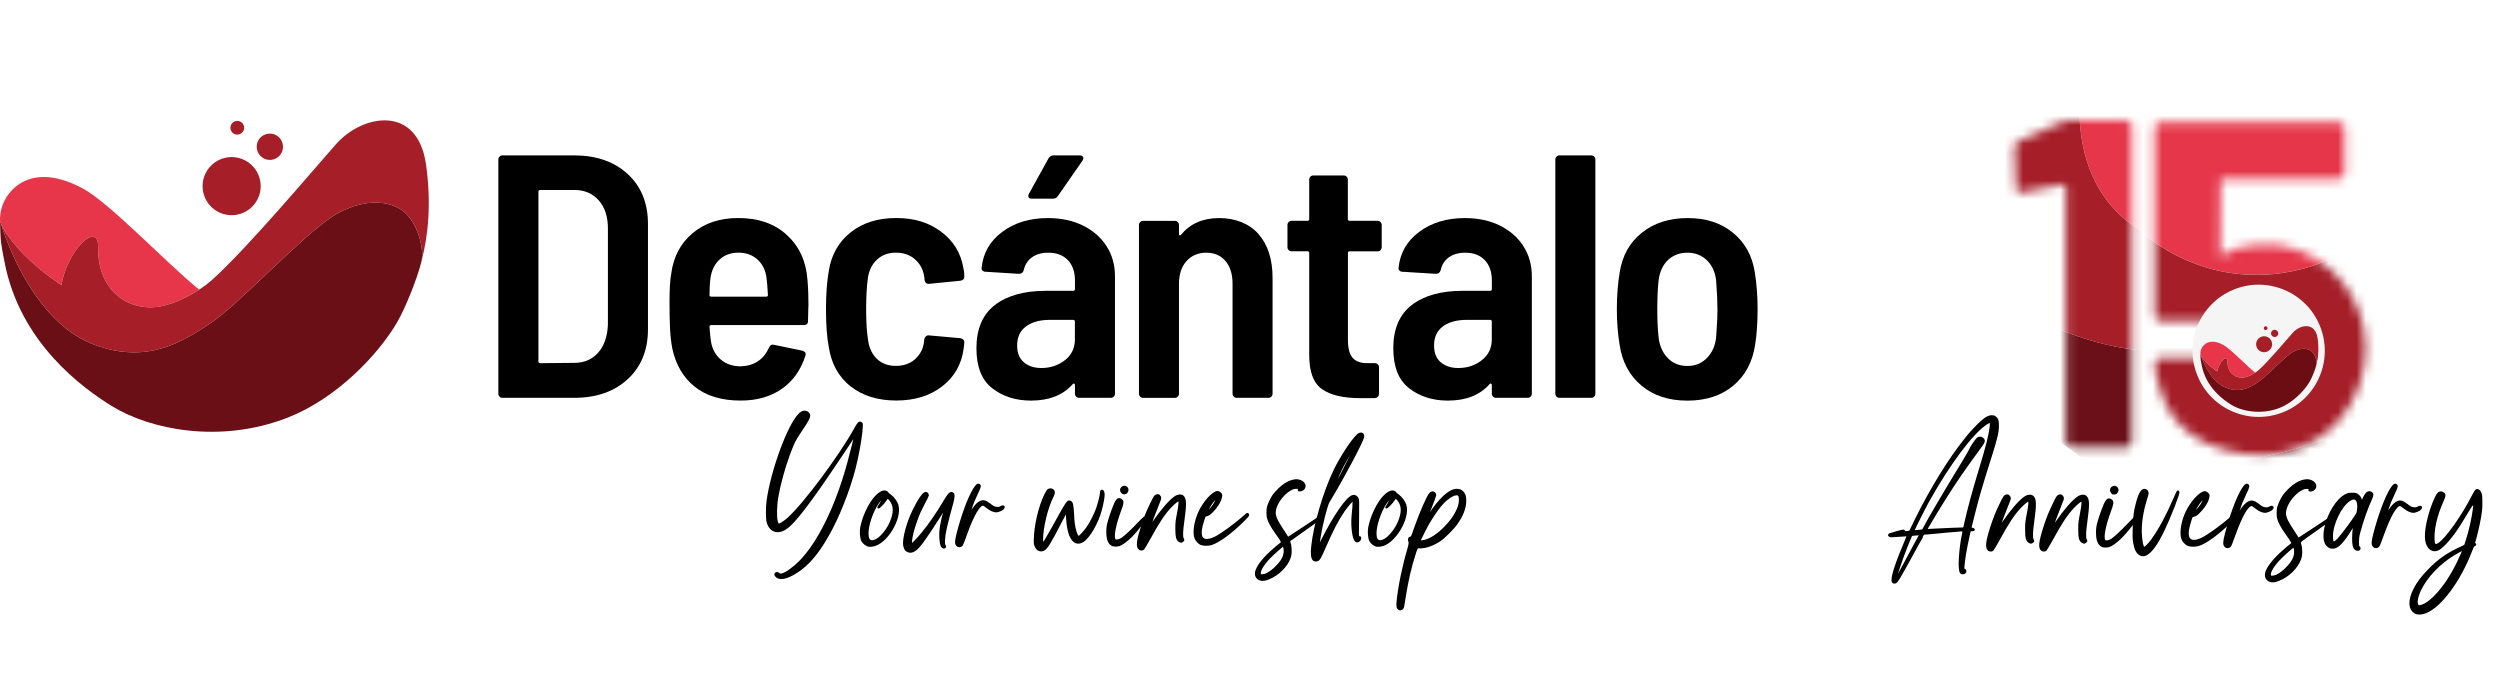 <svg width="270" height="75" viewBox="0 0 270 75" fill="none" xmlns="http://www.w3.org/2000/svg">
<path d="M53.949 42.833C53.862 42.745 53.821 42.642 53.821 42.517V17.23C53.821 17.105 53.862 17.001 53.949 16.91C54.037 16.818 54.141 16.781 54.265 16.781H61.992C64.407 16.781 66.339 17.454 67.798 18.801C69.253 20.147 69.98 21.943 69.98 24.187V35.559C69.98 37.803 69.253 39.599 67.798 40.946C66.344 42.292 64.407 42.966 61.992 42.966H54.265C54.141 42.966 54.037 42.924 53.949 42.833ZM58.334 39.225L62.029 39.188C63.097 39.188 63.958 38.822 64.606 38.082C65.255 37.346 65.6 36.345 65.654 35.069V24.669C65.654 23.398 65.325 22.388 64.664 21.64C64.004 20.891 63.127 20.517 62.033 20.517H58.338C58.214 20.517 58.151 20.58 58.151 20.704V39.034C58.151 39.158 58.214 39.221 58.338 39.221L58.334 39.225Z" fill="black"/>
<path d="M87.304 33.053L87.266 34.661C87.266 34.961 87.117 35.11 86.818 35.11H76.813C76.689 35.11 76.626 35.173 76.626 35.297C76.676 35.995 76.726 36.507 76.776 36.831C76.901 37.654 77.25 38.315 77.823 38.813C78.397 39.312 79.116 39.562 79.989 39.562C80.737 39.537 81.365 39.35 81.876 39.001C82.387 38.651 82.778 38.165 83.052 37.542C83.177 37.267 83.364 37.168 83.613 37.242L86.676 37.878C86.976 37.978 87.075 38.165 86.976 38.44C86.477 39.986 85.625 41.174 84.419 42.01C83.21 42.845 81.739 43.261 79.997 43.261C77.931 43.261 76.277 42.762 75.03 41.764C73.783 40.767 72.977 39.383 72.603 37.612C72.478 36.939 72.399 36.228 72.362 35.48C72.325 34.732 72.308 33.734 72.308 32.488C72.308 31.241 72.37 30.206 72.495 29.532C72.744 27.712 73.513 26.257 74.81 25.177C76.103 24.092 77.744 23.547 79.739 23.547C81.905 23.547 83.655 24.158 84.985 25.38C86.315 26.602 87.059 28.211 87.204 30.206C87.279 31.029 87.316 31.976 87.316 33.049L87.304 33.053ZM77.728 28.02C77.192 28.506 76.863 29.163 76.739 29.981C76.664 30.53 76.626 31.153 76.626 31.852C76.626 31.976 76.689 32.039 76.813 32.039H82.749C82.873 32.039 82.936 31.976 82.936 31.852C82.886 31.004 82.836 30.393 82.786 30.019C82.686 29.196 82.362 28.535 81.818 28.036C81.269 27.537 80.587 27.288 79.764 27.288C78.941 27.288 78.264 27.529 77.732 28.015L77.728 28.02Z" fill="black"/>
<path d="M91.838 41.715C90.558 40.68 89.777 39.262 89.507 37.467C89.307 36.444 89.207 35.073 89.207 33.352C89.207 31.781 89.307 30.422 89.507 29.275C89.781 27.529 90.562 26.141 91.859 25.102C93.152 24.067 94.794 23.547 96.789 23.547C98.784 23.547 100.322 24.042 101.643 25.027C102.961 26.012 103.759 27.3 104.033 28.896C104.058 28.996 104.083 29.121 104.108 29.271C104.133 29.42 104.145 29.607 104.145 29.832V29.907C104.145 30.131 104.008 30.268 103.734 30.318L100.338 30.655H100.263C100.039 30.655 99.902 30.517 99.852 30.243C99.852 30.069 99.827 29.882 99.777 29.682C99.652 29.009 99.324 28.444 98.788 27.982C98.252 27.521 97.574 27.288 96.751 27.288C95.928 27.288 95.251 27.537 94.719 28.036C94.183 28.535 93.854 29.196 93.73 30.019C93.605 30.966 93.543 32.089 93.543 33.385C93.543 34.807 93.617 35.954 93.767 36.827C93.892 37.65 94.216 38.302 94.74 38.789C95.263 39.275 95.933 39.516 96.755 39.516C97.578 39.516 98.293 39.275 98.829 38.789C99.366 38.302 99.681 37.712 99.781 37.01L99.819 36.636C99.844 36.511 99.906 36.407 100.006 36.32C100.105 36.232 100.218 36.199 100.342 36.224L103.701 36.523C104 36.573 104.15 36.735 104.15 37.01L104.075 37.646C103.85 39.341 103.077 40.7 101.76 41.723C100.442 42.745 98.784 43.257 96.793 43.257C94.802 43.257 93.127 42.741 91.847 41.706L91.838 41.715Z" fill="black"/>
<path d="M116.947 24.354C118.04 24.89 118.892 25.634 119.503 26.581C120.114 27.529 120.417 28.614 120.417 29.836V42.517C120.417 42.642 120.372 42.75 120.289 42.833C120.205 42.916 120.097 42.966 119.973 42.966H116.54C116.415 42.966 116.311 42.924 116.224 42.833C116.136 42.745 116.095 42.642 116.095 42.517V41.582C116.095 41.507 116.07 41.457 116.02 41.432C115.97 41.407 115.92 41.419 115.87 41.469C114.827 42.666 113.318 43.265 111.352 43.265C109.711 43.265 108.314 42.824 107.171 41.939C106.028 41.054 105.455 39.616 105.455 37.617C105.455 35.522 106.12 33.963 107.45 32.941C108.78 31.918 110.617 31.407 112.957 31.407H115.908C116.033 31.407 116.095 31.345 116.095 31.22V30.285C116.095 29.362 115.841 28.635 115.33 28.094C114.819 27.558 114.116 27.292 113.219 27.292C112.495 27.292 111.905 27.463 111.444 27.795C110.983 28.132 110.692 28.589 110.567 29.163C110.492 29.437 110.318 29.574 110.043 29.574L106.423 29.349C106.298 29.349 106.194 29.308 106.107 29.216C106.02 29.129 105.987 29.038 106.016 28.938C106.165 27.342 106.905 26.045 108.235 25.048C109.565 24.05 111.215 23.552 113.181 23.552C114.599 23.552 115.858 23.822 116.951 24.354H116.947ZM115.006 38.905C115.725 38.344 116.087 37.604 116.087 36.677V34.732C116.087 34.607 116.024 34.545 115.9 34.545H113.397C112.304 34.545 111.44 34.782 110.804 35.256C110.168 35.73 109.852 36.415 109.852 37.313C109.852 38.111 110.093 38.718 110.579 39.129C111.066 39.541 111.693 39.745 112.466 39.745C113.439 39.745 114.283 39.466 115.006 38.905ZM111.086 21.307C111.037 21.207 111.049 21.083 111.124 20.933L113.252 17.08C113.377 16.881 113.564 16.781 113.813 16.781H116.614C116.789 16.781 116.905 16.835 116.968 16.947C117.03 17.059 117.009 17.192 116.914 17.342L114.262 21.157C114.137 21.357 113.963 21.457 113.738 21.457H111.423C111.249 21.457 111.136 21.407 111.086 21.307Z" fill="black"/>
<path d="M135.908 25.272C136.926 26.419 137.438 28.003 137.438 30.023V42.517C137.438 42.642 137.392 42.75 137.309 42.833C137.226 42.916 137.118 42.966 136.993 42.966H133.56C133.435 42.966 133.331 42.924 133.244 42.833C133.157 42.745 133.115 42.642 133.115 42.517V30.621C133.115 29.599 132.857 28.788 132.35 28.19C131.839 27.591 131.149 27.292 130.28 27.292C129.412 27.292 128.668 27.6 128.132 28.211C127.595 28.822 127.329 29.64 127.329 30.663V42.521C127.329 42.646 127.284 42.754 127.201 42.837C127.117 42.92 127.009 42.97 126.885 42.97H123.452C123.327 42.97 123.223 42.928 123.136 42.837C123.048 42.75 123.007 42.646 123.007 42.521V24.3C123.007 24.175 123.048 24.071 123.136 23.984C123.223 23.896 123.327 23.851 123.452 23.851H126.885C127.009 23.851 127.113 23.896 127.201 23.984C127.288 24.071 127.329 24.179 127.329 24.3V25.272C127.329 25.347 127.354 25.397 127.404 25.422C127.454 25.447 127.504 25.422 127.554 25.347C128.547 24.15 129.919 23.552 131.66 23.552C133.402 23.552 134.894 24.125 135.916 25.272H135.908Z" fill="black"/>
<path d="M149.105 27.014C149.017 27.101 148.913 27.142 148.789 27.142H145.763C145.638 27.142 145.576 27.205 145.576 27.33V36.719C145.576 37.641 145.754 38.294 146.116 38.681C146.478 39.067 147.043 39.25 147.816 39.221H148.489C148.614 39.221 148.718 39.267 148.805 39.354C148.893 39.441 148.934 39.545 148.934 39.67V42.513C148.934 42.787 148.784 42.949 148.485 42.999H146.918C145.077 42.999 143.693 42.675 142.774 42.026C141.856 41.378 141.395 40.156 141.395 38.361V27.325C141.395 27.201 141.332 27.138 141.207 27.138H139.491C139.366 27.138 139.262 27.097 139.175 27.009C139.088 26.922 139.046 26.818 139.046 26.689V24.295C139.046 24.171 139.092 24.067 139.175 23.98C139.262 23.892 139.366 23.846 139.491 23.846H141.207C141.332 23.846 141.395 23.784 141.395 23.66V19.395C141.395 19.27 141.436 19.166 141.523 19.079C141.611 18.992 141.715 18.95 141.839 18.95H145.123C145.247 18.95 145.351 18.996 145.439 19.079C145.526 19.166 145.567 19.27 145.567 19.395V23.66C145.567 23.784 145.63 23.846 145.754 23.846H148.78C148.905 23.846 149.009 23.892 149.096 23.98C149.183 24.067 149.225 24.175 149.225 24.295V26.689C149.225 26.814 149.179 26.922 149.096 27.009L149.105 27.014Z" fill="black"/>
<path d="M161.968 24.354C163.061 24.89 163.918 25.634 164.525 26.581C165.131 27.529 165.439 28.614 165.439 29.836V42.517C165.439 42.642 165.393 42.75 165.31 42.833C165.223 42.92 165.119 42.966 164.994 42.966H161.561C161.436 42.966 161.332 42.924 161.245 42.833C161.158 42.745 161.116 42.642 161.116 42.517V41.582C161.116 41.507 161.091 41.457 161.042 41.432C160.992 41.407 160.942 41.419 160.892 41.469C159.844 42.666 158.34 43.265 156.374 43.265C154.732 43.265 153.34 42.824 152.193 41.939C151.046 41.054 150.476 39.616 150.476 37.617C150.476 35.522 151.141 33.963 152.475 32.941C153.805 31.918 155.642 31.407 157.982 31.407H160.933C161.058 31.407 161.12 31.345 161.12 31.22V30.285C161.12 29.362 160.863 28.635 160.356 28.094C159.844 27.558 159.142 27.292 158.248 27.292C157.525 27.292 156.935 27.463 156.474 27.795C156.012 28.128 155.721 28.589 155.597 29.163C155.522 29.437 155.347 29.574 155.073 29.574L151.453 29.349C151.328 29.349 151.224 29.308 151.137 29.216C151.05 29.129 151.016 29.038 151.046 28.938C151.195 27.342 151.935 26.045 153.265 25.048C154.595 24.05 156.245 23.552 158.211 23.552C159.628 23.552 160.888 23.822 161.981 24.354H161.968ZM160.027 38.905C160.751 38.344 161.112 37.604 161.112 36.677V34.732C161.112 34.607 161.05 34.545 160.925 34.545H158.423C157.326 34.545 156.461 34.782 155.829 35.256C155.194 35.73 154.878 36.415 154.878 37.313C154.878 38.111 155.119 38.718 155.605 39.129C156.091 39.541 156.719 39.745 157.492 39.745C158.465 39.745 159.308 39.466 160.032 38.905H160.027Z" fill="black"/>
<path d="M168.107 42.833C168.02 42.745 167.978 42.642 167.978 42.517V17.23C167.978 17.105 168.02 17.001 168.107 16.91C168.195 16.818 168.298 16.781 168.423 16.781H171.856C171.981 16.781 172.085 16.826 172.172 16.91C172.259 16.997 172.301 17.105 172.301 17.23V42.517C172.301 42.642 172.255 42.75 172.172 42.833C172.089 42.916 171.981 42.966 171.856 42.966H168.423C168.298 42.966 168.195 42.924 168.107 42.833Z" fill="black"/>
<path d="M177.272 41.636C175.975 40.551 175.194 39.088 174.92 37.242C174.72 36.045 174.62 34.761 174.62 33.389C174.62 32.018 174.72 30.659 174.92 29.462C175.194 27.641 175.988 26.203 177.309 25.143C178.627 24.084 180.281 23.552 182.276 23.552C184.271 23.552 185.871 24.084 187.168 25.143C188.461 26.203 189.246 27.629 189.521 29.424C189.72 30.671 189.82 31.98 189.82 33.352C189.82 34.848 189.733 36.133 189.558 37.205C189.284 39.075 188.498 40.555 187.206 41.64C185.913 42.725 184.255 43.269 182.239 43.269C180.223 43.269 178.569 42.729 177.272 41.64V41.636ZM184.309 38.701C184.87 38.153 185.211 37.429 185.335 36.532C185.435 35.235 185.485 34.188 185.485 33.389C185.485 32.592 185.435 31.507 185.335 30.21C185.211 29.312 184.87 28.601 184.309 28.078C183.748 27.554 183.058 27.292 182.239 27.292C181.42 27.292 180.697 27.554 180.148 28.078C179.6 28.601 179.263 29.312 179.138 30.21C179.038 31.083 178.989 32.143 178.989 33.389C178.989 34.636 179.038 35.709 179.138 36.532C179.263 37.429 179.6 38.153 180.148 38.701C180.697 39.25 181.391 39.524 182.239 39.524C183.087 39.524 183.752 39.25 184.309 38.701Z" fill="black"/>
<path d="M8.87 20.318C5.607 18.597 3.437 18.963 2.012 19.923C1.085 20.542 -0.079 21.96 0.004 23.909C0.025 23.955 0.046 24.005 0.071 24.058C0.237 24.428 0.499 24.923 0.636 25.127C1.563 26.465 2.984 28.306 6.629 30.8C7.245 27.051 10.644 23.751 10.599 26.698C10.52 31.652 14.206 33.822 17.598 33.036C18.961 32.72 20.391 32.01 21.509 31.282C17.91 28.356 11.792 21.852 8.87 20.314V20.318Z" fill="#E7364A"/>
<path d="M22.037 21.087C21.492 19.441 22.39 17.666 24.036 17.122C25.682 16.581 27.457 17.475 27.997 19.121C28.538 20.767 27.644 22.541 25.998 23.082C24.352 23.622 22.581 22.733 22.037 21.087ZM29.589 17.201C30.333 16.955 30.74 16.149 30.495 15.405C30.25 14.657 29.444 14.254 28.7 14.499C27.951 14.744 27.548 15.546 27.794 16.294C28.039 17.038 28.845 17.446 29.589 17.201ZM25.861 14.499C26.252 14.37 26.459 13.95 26.331 13.564C26.202 13.177 25.786 12.965 25.395 13.094C25.005 13.219 24.793 13.639 24.922 14.029C25.05 14.42 25.466 14.628 25.857 14.499H25.861ZM46.002 17.72C45.067 11.27 39.161 12.329 36.285 15.575C33.849 18.327 26.559 26.989 22.827 30.297C22.477 30.605 22.029 30.946 21.509 31.282C20.391 32.014 18.961 32.72 17.598 33.036C14.202 33.822 10.52 31.648 10.599 26.698C10.644 23.747 7.24 27.047 6.629 30.8C2.984 28.306 1.567 26.465 0.636 25.127C0.495 24.927 0.233 24.428 0.071 24.058C0.191 24.358 0.27 24.699 0.345 24.911C1.654 28.668 4.78 35.301 10.341 37.288C15.902 39.275 19.585 37.022 22.827 34.84C23.105 34.653 23.417 34.42 23.749 34.15C27.291 31.328 33.583 24.566 36.551 22.99C39.793 21.27 42.324 21.793 43.642 22.882C45.113 24.1 45.824 26.86 45.529 28.186C46.243 25.463 46.609 21.922 46.002 17.72Z" fill="#A61E27"/>
<path d="M43.642 22.882C42.324 21.793 39.793 21.27 36.551 22.99C33.583 24.566 27.291 31.328 23.749 34.15C23.417 34.416 23.105 34.649 22.827 34.84C19.585 37.022 15.898 39.275 10.341 37.288C4.78 35.306 1.654 28.668 0.345 24.911C0.27 24.699 0.187 24.358 0.071 24.058C0.046 24.005 0.025 23.955 0.004 23.909C0.017 24.732 0.054 25.709 0.129 26.303C0.187 26.785 0.333 27.467 0.474 28.223C2.128 37.055 9.011 41.956 12.058 43.843C16.206 46.411 23.783 47.949 31.064 45.106C36.422 43.011 40.89 38.227 42.864 34.852C43.795 33.261 45.092 30.006 45.52 28.223C45.52 28.211 45.524 28.202 45.529 28.19C45.824 26.864 45.113 24.104 43.642 22.886V22.882Z" fill="#6B0F16"/>
<path d="M89.794 57.135C88.696 59.213 87.682 60.559 86.502 61.457C85.338 62.322 84.407 62.638 83.941 62.322C83.759 62.189 83.675 62.039 83.759 61.939C83.842 61.856 83.991 61.856 84.124 61.973C84.224 62.056 84.291 62.056 84.407 62.039C84.856 61.956 85.621 61.407 86.369 60.676C88.38 58.664 90.326 54.707 91.606 49.99C91.872 49.042 92.387 46.964 92.371 46.931C92.371 46.931 91.872 47.662 91.29 48.56C88.364 52.966 86.552 55.46 85.537 56.49C84.906 57.139 84.407 57.405 83.908 57.372C83.409 57.338 83.06 56.973 82.894 56.374C82.794 55.992 82.794 54.761 82.894 54.047C83.36 50.771 85.138 45.933 86.319 44.753C86.651 44.404 87.05 44.354 87.283 44.62C87.566 44.869 87.416 45.185 86.335 46.781C85.82 47.546 85.671 47.862 85.188 49.159C84.64 50.672 84.207 52.284 83.958 53.664C83.792 54.595 83.775 55.908 83.908 56.357C83.958 56.49 84.025 56.623 84.074 56.64C84.191 56.69 84.673 56.391 85.105 56.008C86.801 54.512 90.658 49.342 92.371 46.266C92.703 45.667 92.803 45.568 92.969 45.667C93.085 45.701 93.085 45.734 93.085 46.016C93.085 46.582 92.836 48.244 92.537 49.591C92.038 51.952 90.974 54.861 89.794 57.139V57.135Z" fill="black" stroke="black" stroke-width="0.2"/>
<path d="M93.002 56.968C93.218 55.888 93.734 54.724 94.365 53.893C94.914 53.211 95.446 52.912 95.779 53.145C95.829 53.194 95.895 53.261 95.895 53.278C95.912 53.311 96.028 53.411 96.178 53.51C96.51 53.776 96.809 54.175 96.926 54.541C97.358 55.987 95.712 58.714 94.249 58.93C94.1 58.963 93.917 58.963 93.834 58.947C93.584 58.914 93.252 58.648 93.119 58.398C92.969 58.099 92.919 57.434 93.002 56.968ZM93.983 58.398C94.166 58.498 94.432 58.448 94.748 58.249C95.247 57.949 95.928 57.085 96.211 56.353C96.593 55.439 96.61 54.774 96.294 54.225C96.161 53.992 95.928 53.743 95.862 53.743C95.845 53.743 95.762 53.859 95.679 53.976C95.446 54.342 94.914 54.874 94.848 54.824C94.831 54.807 94.881 54.724 94.964 54.608C95.114 54.408 95.446 53.71 95.396 53.677C95.363 53.643 95.047 53.992 94.814 54.325C94.166 55.289 93.684 56.769 93.701 57.633C93.717 58.099 93.784 58.298 93.983 58.398Z" fill="black" stroke="black" stroke-width="0.2"/>
<path d="M97.641 58.897C97.524 58.232 98.023 56.37 98.655 55.123C99.237 53.926 99.736 53.228 99.968 53.228C100.101 53.228 100.218 53.344 100.218 53.494C100.218 53.544 100.051 53.893 99.835 54.275C99.636 54.674 99.403 55.123 99.337 55.273C99.104 55.788 98.721 56.885 98.572 57.484C98.406 58.132 98.339 58.797 98.439 58.797C98.522 58.797 99.104 58.199 99.586 57.617C100.417 56.586 101.115 55.605 101.93 54.225C102.512 53.261 102.662 53.111 102.911 53.294C103.027 53.394 103.027 53.643 102.878 54.242C102.179 56.769 101.997 57.617 101.963 58.298C101.947 58.714 101.963 58.797 102.03 58.897C102.113 59.047 102.08 59.146 101.947 59.146C101.714 59.146 101.581 58.83 101.548 58.066C101.498 57.351 101.647 56.353 102.013 55.156C102.08 54.957 102.113 54.791 102.113 54.791C102.096 54.791 101.83 55.223 101.498 55.738C100.733 56.952 100.018 58.016 99.636 58.531C99.004 59.396 98.538 59.712 98.123 59.562C97.824 59.462 97.724 59.296 97.641 58.897Z" fill="black" stroke="black" stroke-width="0.2"/>
<path d="M103.376 58.897C103.194 58.731 103.21 58.431 103.393 57.7C103.892 55.721 104.623 53.727 105.189 52.829C105.455 52.413 105.588 52.28 105.721 52.347C105.887 52.43 105.87 52.579 105.554 53.211C105.405 53.544 105.222 53.959 105.139 54.142C104.989 54.475 104.59 55.721 104.623 55.721C104.64 55.721 104.723 55.589 104.806 55.439C105.106 54.907 105.471 54.441 105.737 54.275C106.136 54.026 106.386 54.076 106.901 54.475C107.283 54.774 107.416 54.824 107.666 54.84C107.849 54.857 107.932 54.84 108.081 54.757C108.381 54.591 108.53 54.724 108.298 54.957C108.181 55.073 107.799 55.223 107.616 55.239C107.35 55.239 107.017 55.106 106.685 54.84C106.469 54.674 106.269 54.541 106.219 54.525C105.787 54.408 105.089 55.605 104.307 57.8C104.125 58.332 103.925 58.83 103.875 58.88C103.742 59.03 103.509 59.047 103.376 58.897Z" fill="black" stroke="black" stroke-width="0.2"/>
<path d="M116.178 57.45C116.261 57.75 116.411 57.983 116.494 57.983C116.61 57.983 117.142 57.401 117.458 56.935C117.824 56.403 118.273 55.489 118.489 54.89C118.672 54.342 118.888 53.51 118.888 53.261C118.888 52.829 119.154 52.912 119.204 53.344C119.22 53.577 119.104 54.325 118.905 55.056C118.555 56.453 117.558 58.149 116.876 58.498C115.962 58.98 115.33 57.966 115.23 55.871L115.214 55.173L114.582 56.353C113.385 58.681 113.036 59.246 112.687 59.396C112.52 59.473 112.36 59.473 112.205 59.396C112.038 59.329 111.988 59.263 111.872 59.03C111.739 58.781 111.739 58.731 111.756 58.199C111.772 56.802 112.254 54.707 112.87 53.46C112.986 53.228 113.119 52.995 113.185 52.928C113.352 52.812 113.551 52.812 113.701 52.928C113.867 53.061 113.867 53.278 113.684 53.627C113.069 54.84 112.554 56.952 112.554 58.265C112.554 58.531 112.587 58.747 112.604 58.747C112.687 58.747 113.036 58.165 113.618 57.118C115.297 54.092 115.313 54.059 115.579 54.175C115.796 54.275 115.829 54.458 115.895 55.422C115.929 56.37 116.012 56.952 116.178 57.45Z" fill="black" stroke="black" stroke-width="0.2"/>
<path d="M119.586 57.617C119.553 56.869 119.669 56.403 120.151 55.073C120.55 53.959 120.75 53.727 121.099 53.992C121.299 54.142 121.282 54.342 120.983 55.14C120.401 56.702 120.151 58.016 120.401 58.298C120.517 58.431 120.866 58.365 121.182 58.165C121.498 57.949 122.263 57.251 122.994 56.47C123.56 55.871 123.676 55.788 123.743 55.888C123.809 56.004 122.778 57.334 122.113 57.983C121.714 58.382 121.149 58.797 120.883 58.88C120.683 58.947 120.334 58.947 120.185 58.897C119.802 58.747 119.603 58.315 119.586 57.617ZM121.149 53.145C121.016 52.978 121.033 52.812 121.182 52.662C121.481 52.38 121.93 52.712 121.731 53.095C121.614 53.327 121.315 53.361 121.149 53.145Z" fill="black" stroke="black" stroke-width="0.2"/>
<path d="M123.36 56.752C123.659 55.855 123.876 55.289 124.324 54.375C124.674 53.643 124.74 53.527 124.973 53.477C125.056 53.461 125.122 53.461 125.206 53.56C125.355 53.71 125.355 53.81 125.206 54.142C124.94 54.774 124.158 56.835 124.158 56.952C124.158 56.968 124.358 56.686 124.607 56.337C125.488 55.056 126.353 54.059 126.901 53.693C127.201 53.477 127.55 53.444 127.733 53.593C128.049 53.843 128.065 54.441 127.816 56.22C127.649 57.384 127.633 57.966 127.749 58.182C127.832 58.332 127.832 58.348 127.716 58.431C127.6 58.548 127.55 58.548 127.35 58.431C127.117 58.265 127.034 57.983 127.034 57.068C127.034 56.37 127.068 56.204 127.217 55.439C127.4 54.491 127.433 54.026 127.317 54.026C127.201 54.026 126.835 54.308 126.436 54.724C125.738 55.456 125.106 56.403 124.158 58.149C123.842 58.714 123.543 59.23 123.493 59.279C123.393 59.379 123.194 59.379 123.078 59.296C122.745 59.063 122.828 58.398 123.36 56.752Z" fill="black" stroke="black" stroke-width="0.2"/>
<path d="M129.079 58.032C128.896 57.434 129.063 56.37 129.478 55.406C129.96 54.292 130.991 53.128 131.507 53.128C131.59 53.128 131.689 53.178 131.789 53.278C131.906 53.394 131.922 53.427 131.889 53.627C131.839 54.059 131.44 54.724 130.925 55.239C130.642 55.539 130.492 55.622 130.226 55.688C130.11 55.705 130.093 55.755 129.96 56.187C129.694 57.018 129.645 57.451 129.711 57.8C129.827 58.382 130.393 58.465 131.241 58.049C131.872 57.75 133.502 56.553 134.333 55.805C134.532 55.605 134.715 55.472 134.732 55.489C134.765 55.489 134.798 55.555 134.815 55.605C134.815 55.688 134.699 55.821 134.316 56.204C132.92 57.584 131.606 58.531 130.792 58.781C130.509 58.864 130.01 58.864 129.761 58.781C129.495 58.697 129.162 58.348 129.079 58.032ZM130.276 55.356C130.276 55.406 130.559 55.173 130.775 54.94C130.891 54.791 131.074 54.574 131.157 54.425C131.324 54.159 131.473 53.743 131.39 53.743C131.324 53.743 130.925 54.192 130.725 54.525C130.526 54.824 130.276 55.289 130.276 55.356Z" fill="black" stroke="black" stroke-width="0.2"/>
<path d="M139.254 58.415C139.254 58.415 139.254 58.548 139.287 58.664C139.404 58.93 139.437 59.629 139.37 59.961C139.187 60.825 138.373 61.79 137.392 62.305C136.76 62.638 136.311 62.721 135.995 62.554C135.596 62.355 135.513 61.906 135.796 61.374C136.112 60.726 136.91 59.861 137.891 59.047C138.173 58.83 138.423 58.614 138.439 58.598C138.489 58.548 138.323 58.265 137.824 57.567C137.375 56.968 137.026 56.32 136.926 55.921C136.86 55.638 136.86 55.056 136.926 54.774C137.01 54.441 137.309 53.81 137.542 53.477C137.658 53.311 137.924 53.028 138.123 52.829C138.739 52.247 139.304 51.931 139.886 51.864C140.684 51.781 141.232 52.48 140.684 52.879C140.501 52.995 140.252 53.012 140.252 52.912C140.252 52.879 140.285 52.829 140.301 52.812C140.418 52.746 140.318 52.696 140.052 52.696C139.803 52.696 139.686 52.712 139.47 52.829C138.389 53.377 137.508 54.774 137.708 55.655C137.791 56.021 137.957 56.337 138.456 57.118C138.722 57.517 138.971 57.899 139.005 57.966L139.071 58.115L140.9 56.919C141.914 56.254 142.745 55.688 142.762 55.655C142.795 55.572 142.928 55.589 142.928 55.655C142.928 55.788 142.945 55.771 140.152 57.75C139.67 58.099 139.254 58.398 139.254 58.415ZM138.722 59.263C138.689 59.113 138.655 58.947 138.622 58.914C138.572 58.864 137.625 59.695 137.076 60.26C136.394 60.975 135.962 61.707 136.079 62.006C136.112 62.106 136.162 62.122 136.328 62.122C136.444 62.122 136.627 62.072 136.793 62.006C137.159 61.823 137.558 61.524 137.957 61.092C138.572 60.46 138.805 59.878 138.722 59.263Z" fill="black" stroke="black" stroke-width="0.2"/>
<path d="M141.897 60.489C141.681 60.323 141.615 59.824 141.715 58.976C141.947 56.715 143.011 53.107 144.125 50.796C144.84 49.333 146.037 47.504 146.652 46.956C146.968 46.69 147.284 46.806 147.234 47.188C147.201 47.405 146.586 48.668 145.871 49.998C145.588 50.497 145.139 51.328 144.873 51.827C144.441 52.592 144.158 53.09 143.493 54.204C143.277 54.554 142.745 56.648 142.529 57.995C142.346 59.175 142.363 59.192 142.812 58.278C144.142 55.651 145.488 53.706 146.12 53.556C146.303 53.506 146.503 53.606 146.619 53.822C146.702 53.988 146.702 54.105 146.686 55.368C146.652 57.962 146.652 57.995 146.735 57.995C146.769 57.995 146.819 57.995 146.852 58.012C146.968 58.012 146.918 58.278 146.785 58.394C146.42 58.677 146.187 58.294 146.07 57.097C146.021 56.532 146.021 56 146.154 54.82C146.187 54.204 146.187 54.022 146.12 54.022C146.021 54.022 145.439 54.736 145.089 55.235C144.408 56.249 143.926 57.197 143.161 58.926C142.695 60.007 142.529 60.339 142.38 60.456C142.263 60.555 142.014 60.572 141.897 60.489ZM143.876 53.024C143.876 53.074 144.242 52.425 144.757 51.445C145.821 49.35 146.652 47.737 146.586 47.77C146.436 47.87 145.355 49.666 144.907 50.547C144.541 51.295 143.876 52.874 143.876 53.024Z" fill="black" stroke="black" stroke-width="0.2"/>
<path d="M147.866 56.968C148.082 55.888 148.597 54.724 149.229 53.893C149.778 53.211 150.31 52.912 150.642 53.145C150.692 53.194 150.759 53.261 150.759 53.278C150.775 53.311 150.892 53.411 151.041 53.51C151.374 53.776 151.673 54.175 151.789 54.541C152.222 55.987 150.576 58.714 149.113 58.93C148.963 58.963 148.78 58.963 148.697 58.947C148.448 58.914 148.115 58.648 147.982 58.398C147.833 58.099 147.783 57.434 147.866 56.968ZM148.847 58.398C149.03 58.498 149.296 58.448 149.612 58.249C150.11 57.949 150.792 57.085 151.075 56.353C151.457 55.439 151.474 54.774 151.158 54.225C151.025 53.992 150.792 53.743 150.725 53.743C150.709 53.743 150.626 53.859 150.543 53.976C150.31 54.342 149.778 54.874 149.711 54.824C149.695 54.807 149.745 54.724 149.828 54.608C149.977 54.408 150.31 53.71 150.26 53.677C150.227 53.643 149.911 53.992 149.678 54.325C149.03 55.289 148.548 56.769 148.564 57.633C148.581 58.099 148.647 58.298 148.847 58.398Z" fill="black" stroke="black" stroke-width="0.2"/>
<path d="M150.925 64.994C151.091 63.332 151.54 61.17 152.072 59.375C152.216 58.898 152.261 58.605 152.205 58.494C152.105 58.261 152.155 58.078 152.355 58.045C152.471 58.012 152.504 57.978 152.82 57.031C153.419 55.335 154.184 53.573 154.466 53.29C154.682 53.057 155.015 53.19 155.015 53.49C155.015 53.556 154.782 54.155 154.516 54.836C154.25 55.518 154.017 56.066 154.017 56.1C154.017 56.116 154.167 55.917 154.333 55.651C155.43 53.922 156.544 52.891 157.326 52.891C157.625 52.891 157.791 52.958 157.991 53.174C158.207 53.423 158.257 53.656 158.257 54.138C158.24 54.886 157.924 55.701 157.309 56.565C156.96 57.064 155.962 58.062 155.514 58.361C154.782 58.843 154.017 59.126 153.386 59.126C153.02 59.109 153.036 59.059 152.77 59.907C152.388 61.054 151.989 62.733 151.723 64.446C151.64 64.928 151.573 65.393 151.557 65.476C151.524 65.759 151.241 65.909 151.058 65.759C150.908 65.643 150.892 65.476 150.925 64.994ZM153.319 58.427C153.319 58.494 153.618 58.461 153.901 58.394C154.566 58.211 155.331 57.712 156.095 56.914C156.794 56.2 157.259 55.501 157.542 54.72C157.692 54.304 157.708 53.656 157.558 53.49C157.276 53.174 156.395 53.656 155.63 54.537C155.248 54.986 154.716 55.767 154.333 56.416C154.067 56.848 153.319 58.361 153.319 58.427Z" fill="black" stroke="black" stroke-width="0.2"/>
<mask id="mask0_1_413" style="mask-type:luminance" maskUnits="userSpaceOnUse" x="217" y="13" width="14" height="36">
<path d="M223.521 13H229.627C229.795 13 229.936 13.059 230.055 13.176C230.172 13.295 230.231 13.436 230.231 13.604V47.71C230.231 47.878 230.172 48.021 230.055 48.138C229.938 48.255 229.795 48.314 229.627 48.314H223.724C223.556 48.314 223.412 48.257 223.296 48.138C223.177 48.021 223.12 47.878 223.12 47.71V20.163C223.12 20.096 223.095 20.029 223.045 19.962C222.995 19.895 222.936 19.878 222.869 19.913L218.378 20.769L218.177 20.819C217.875 20.819 217.724 20.636 217.724 20.264L217.573 15.926C217.573 15.59 217.724 15.354 218.026 15.221L222.768 13.153C223.037 13.052 223.288 13.002 223.525 13.002L223.521 13Z" fill="white"/>
</mask>
<g mask="url(#mask0_1_413)">
<path d="M220.549 -3.463C212.931 -7.483 207.862 -6.622 204.528 -4.39C202.363 -2.938 199.641 0.372 199.84 4.928C199.886 5.037 199.936 5.154 199.991 5.278C200.376 6.141 200.988 7.302 201.313 7.769C203.48 10.896 206.795 15.196 215.308 21.02C216.741 12.26 224.686 4.552 224.581 11.441C224.401 23.007 233.003 28.08 240.929 26.249C244.115 25.513 247.451 23.856 250.066 22.152C241.661 15.32 227.368 0.131 220.549 -3.464V-3.463Z" fill="#E6364A"/>
<path d="M307.263 -9.522C305.082 -24.588 291.288 -22.111 284.572 -14.527C278.884 -8.103 261.857 12.132 253.139 19.853C252.324 20.572 251.271 21.368 250.066 22.154C247.449 23.858 244.115 25.515 240.929 26.251C233.003 28.082 224.401 23.011 224.581 11.443C224.686 4.556 216.741 12.264 215.308 21.022C206.795 15.198 203.482 10.896 201.313 7.771C200.988 7.302 200.376 6.141 199.991 5.28C200.269 5.98 200.462 6.772 200.634 7.27C203.689 16.041 210.993 31.538 223.975 36.174C236.96 40.809 245.563 35.554 253.137 30.455C253.788 30.013 254.516 29.472 255.295 28.849C263.562 22.257 278.257 6.462 285.188 2.788C292.763 -1.232 298.675 -0.006 301.748 2.534C305.185 5.374 306.85 11.82 306.155 14.918C307.827 8.563 308.678 0.288 307.259 -9.522H307.263Z" fill="#A51E28"/>
<path d="M301.75 2.534C298.677 -0.006 292.763 -1.232 285.19 2.788C278.261 6.462 263.563 22.258 255.297 28.849C254.516 29.472 253.79 30.013 253.139 30.455C245.565 35.554 236.96 40.809 223.977 36.174C210.995 31.538 203.691 16.041 200.636 7.27C200.464 6.772 200.271 5.98 199.993 5.28C199.938 5.156 199.888 5.039 199.842 4.93C199.873 6.855 199.961 9.129 200.133 10.517C200.273 11.648 200.613 13.237 200.944 15.001C204.806 35.629 220.884 47.075 227.995 51.476C237.687 57.472 255.375 61.07 272.385 54.427C284.901 49.534 295.328 38.358 299.939 30.482C302.118 26.764 305.145 19.161 306.144 14.999C306.151 14.974 306.157 14.947 306.161 14.922C306.853 11.824 305.191 5.378 301.754 2.538L301.75 2.534Z" fill="#6B1018"/>
</g>
<mask id="mask1_1_413" style="mask-type:luminance" maskUnits="userSpaceOnUse" x="232" y="13" width="24" height="37">
<path d="M236.706 46.971C234.921 45.694 233.727 43.859 233.121 41.468C232.886 40.761 232.75 40.038 232.718 39.298V39.196C232.718 38.86 232.901 38.691 233.272 38.691H239.28C239.684 38.691 239.902 38.894 239.936 39.298C240.003 39.701 240.07 39.971 240.137 40.105C240.372 40.981 240.759 41.644 241.298 42.1C241.835 42.555 242.509 42.781 243.318 42.781C244.127 42.781 244.815 42.538 245.387 42.048C245.959 41.56 246.328 40.897 246.498 40.053C246.734 39.347 246.852 38.471 246.852 37.429C246.852 36.386 246.734 35.409 246.498 34.602C246.263 33.795 245.875 33.188 245.337 32.785C244.798 32.381 244.127 32.178 243.318 32.178C241.736 32.178 240.659 32.835 240.087 34.147C239.986 34.483 239.768 34.652 239.431 34.652H233.324C233.156 34.652 233.012 34.592 232.895 34.476C232.777 34.359 232.719 34.215 232.719 34.047V13.805C232.719 13.637 232.779 13.495 232.895 13.377C233.012 13.26 233.156 13.201 233.324 13.201H252.608C252.776 13.201 252.919 13.26 253.036 13.377C253.153 13.495 253.212 13.639 253.212 13.805V18.702C253.212 18.87 253.153 19.014 253.036 19.13C252.919 19.247 252.774 19.306 252.608 19.306H240.089C239.921 19.306 239.837 19.39 239.837 19.559L239.787 27.433C239.787 27.569 239.819 27.643 239.888 27.661C239.955 27.678 240.022 27.653 240.089 27.584C240.965 26.905 241.889 26.614 243.804 26.435C250.091 25.849 255.49 31.224 255.49 37.538C255.49 43.852 250.871 48.997 244.559 49.159C241.625 49.234 238.492 48.247 236.709 46.967L236.706 46.971Z" fill="white"/>
</mask>
<g mask="url(#mask1_1_413)">
<path d="M208.618 -1.588C195.489 -1.819 189.187 2.834 186.188 8.163C184.239 11.627 182.815 18.002 186.214 24.063C186.352 24.178 186.499 24.306 186.66 24.434C187.777 25.343 189.407 26.502 190.172 26.915C195.269 29.679 202.734 33.25 218.319 35.321C214.245 22.422 219.757 6.472 224.348 15.915C232.054 31.775 247.241 32.76 256.766 24.82C260.595 21.626 263.992 17.082 266.379 12.966C250.249 9.45 220.365 -1.387 208.618 -1.592V-1.588Z" fill="#E6364A"/>
<path d="M322.413 -69.439C309.091 -88.436 292.028 -75.582 288.105 -60.65C284.783 -48.001 275.529 -8.768 268.978 7.727C268.364 9.266 267.479 11.072 266.379 12.969C263.992 17.085 260.593 21.63 256.766 24.824C247.243 32.764 232.054 31.779 224.348 15.919C219.757 6.476 214.245 22.424 218.319 35.325C202.734 33.254 195.269 29.681 190.172 26.919C189.407 26.506 187.777 25.346 186.66 24.438C187.519 25.199 188.326 26.144 188.902 26.703C199.087 36.534 219.677 52.595 240.523 49.978C261.373 47.358 269.466 34.294 276.266 22.15C276.849 21.102 277.465 19.867 278.098 18.482C284.812 3.833 293.947 -27.757 300.848 -37.518C308.385 -48.194 317.274 -50.591 323.201 -49.248C329.83 -47.749 336.523 -40.121 337.711 -35.429C335.616 -45.226 331.085 -57.066 322.411 -69.435L322.413 -69.439Z" fill="#A51E28"/>
<path d="M323.201 -49.252C317.274 -50.593 308.387 -48.196 300.847 -37.522C293.947 -27.759 284.811 3.831 278.098 18.478C277.467 19.863 276.849 21.1 276.266 22.146C269.468 34.29 261.373 47.354 240.523 49.974C219.677 52.591 199.087 36.53 188.902 26.699C188.326 26.14 187.519 25.195 186.66 24.434C186.499 24.304 186.352 24.178 186.214 24.063C187.578 26.66 189.263 29.692 190.451 31.463C191.419 32.905 192.974 34.833 194.636 37.004C214.071 62.41 243.811 66.93 256.508 68.028C273.814 69.524 300.35 62.258 318.92 41.528C332.583 26.268 339.086 3.898 339.945 -9.989C340.352 -16.543 339.247 -28.968 337.741 -35.316C337.736 -35.355 337.722 -35.395 337.711 -35.433C336.523 -40.125 329.829 -47.751 323.201 -49.252Z" fill="#6B1018"/>
</g>
<path d="M246.669 44.483C250.312 42.974 252.042 38.797 250.533 35.154C249.024 31.511 244.847 29.781 241.204 31.29C237.561 32.799 235.831 36.975 237.34 40.619C238.849 44.262 243.026 45.992 246.669 44.483Z" fill="#F5F5F5"/>
<path d="M240.085 37.236C239.188 36.761 238.591 36.863 238.197 37.127C237.943 37.297 237.622 37.687 237.645 38.224C237.65 38.238 237.656 38.251 237.662 38.267C237.708 38.368 237.779 38.506 237.817 38.559C238.073 38.928 238.463 39.433 239.466 40.12C239.634 39.087 240.571 38.181 240.558 38.992C240.537 40.353 241.55 40.952 242.484 40.736C242.859 40.65 243.253 40.455 243.561 40.254C242.57 39.449 240.887 37.66 240.083 37.236H240.085Z" fill="#E9354A"/>
<path d="M243.706 37.448C243.557 36.995 243.803 36.507 244.255 36.358C244.708 36.209 245.196 36.455 245.345 36.907C245.494 37.36 245.248 37.848 244.794 37.997C244.341 38.146 243.853 37.901 243.704 37.448H243.706ZM245.783 36.379C245.988 36.312 246.101 36.09 246.032 35.885C245.965 35.681 245.743 35.57 245.538 35.637C245.332 35.704 245.221 35.925 245.29 36.13C245.357 36.335 245.578 36.446 245.783 36.379ZM244.756 35.635C244.863 35.6 244.92 35.484 244.886 35.379C244.852 35.271 244.735 35.214 244.63 35.248C244.523 35.283 244.465 35.4 244.5 35.505C244.536 35.612 244.651 35.669 244.758 35.635H244.756ZM250.299 36.522C250.043 34.747 248.417 35.04 247.625 35.933C246.956 36.691 244.949 39.074 243.922 39.984C243.826 40.068 243.702 40.162 243.561 40.256C243.253 40.457 242.859 40.652 242.484 40.738C241.55 40.954 240.537 40.355 240.558 38.993C240.571 38.182 239.634 39.089 239.466 40.122C238.463 39.435 238.073 38.928 237.817 38.561C237.779 38.506 237.706 38.37 237.662 38.269C237.694 38.351 237.717 38.444 237.738 38.504C238.098 39.537 238.959 41.363 240.489 41.908C242.019 42.453 243.033 41.836 243.924 41.235C244 41.184 244.087 41.118 244.178 41.046C245.152 40.269 246.883 38.408 247.7 37.976C248.593 37.502 249.289 37.647 249.651 37.945C250.056 38.28 250.251 39.039 250.171 39.405C250.368 38.655 250.467 37.681 250.301 36.526L250.299 36.522Z" fill="#A71E27"/>
<path d="M249.651 37.941C249.289 37.643 248.593 37.498 247.7 37.972C246.883 38.404 245.152 40.265 244.178 41.042C244.087 41.115 244.001 41.18 243.924 41.231C243.033 41.832 242.019 42.452 240.489 41.904C238.961 41.358 238.1 39.533 237.738 38.5C237.717 38.441 237.696 38.349 237.662 38.265C237.656 38.249 237.648 38.236 237.645 38.223C237.648 38.45 237.658 38.718 237.679 38.881C237.696 39.014 237.736 39.202 237.775 39.408C238.23 41.84 240.123 43.188 240.961 43.706C242.103 44.412 244.186 44.837 246.191 44.054C247.665 43.479 248.893 42.161 249.436 41.233C249.693 40.795 250.05 39.9 250.167 39.408C250.167 39.405 250.167 39.403 250.167 39.399C250.249 39.034 250.052 38.274 249.647 37.94L249.651 37.941Z" fill="#6C0D14"/>
<path d="M204.05 57.736C204.134 57.652 205.517 57.263 205.586 57.298C205.636 57.315 205.67 57.365 205.67 57.399C205.67 57.466 205.705 57.483 205.957 57.449C206.108 57.432 206.244 57.414 206.261 57.414C206.261 57.397 206.565 56.791 206.936 56.047C208.574 52.74 210.53 49.569 212.269 47.409C213.13 46.313 214.124 45.351 214.614 45.081C214.918 44.913 215.255 44.896 215.457 45.032C215.71 45.234 215.779 45.368 215.779 45.841C215.813 46.566 215.677 47.157 215.037 49.198C214.497 50.885 214.092 52.2 213.77 53.331C213.365 54.766 212.808 56.992 212.826 57.044C212.843 57.061 212.893 57.093 212.944 57.093C213.08 57.093 213.179 57.128 213.179 57.212C213.179 57.246 213.13 57.279 212.959 57.279C212.724 57.279 212.757 57.212 212.588 58.021C212.267 59.505 212.133 60.331 212.066 61.142C212.032 61.447 212.032 61.464 212.15 61.513C212.301 61.58 212.319 61.751 212.2 61.85C212.082 61.951 211.879 61.951 211.777 61.85C211.659 61.714 211.592 61.074 211.659 60.213C211.693 59.52 211.879 58.088 211.995 57.7C212.045 57.497 212.045 57.277 211.995 57.277C211.844 57.277 209.094 57.529 208.25 57.614C208.013 57.631 207.812 57.648 207.795 57.648C207.761 57.648 206.833 59.285 205.787 61.225C205.179 62.321 204.961 62.676 204.808 62.845C204.689 62.963 204.486 62.963 204.419 62.845C204.234 62.474 204.741 60.92 205.871 58.256C205.972 58.036 206.039 57.833 206.039 57.818C206.022 57.818 205.634 57.835 205.196 57.868C204.15 57.952 204.184 57.952 204.065 57.868C203.981 57.818 203.981 57.801 204.048 57.732L204.05 57.736ZM205.146 61.127C204.825 62.055 204.708 62.46 204.775 62.46C204.792 62.46 204.876 62.324 204.995 62.139C205.096 61.953 205.418 61.362 205.72 60.823C206.007 60.266 206.496 59.356 206.801 58.799C207.122 58.225 207.374 57.753 207.374 57.736C207.374 57.686 206.514 57.753 206.447 57.803C206.345 57.904 205.536 59.945 205.148 61.127H205.146ZM206.665 57.313C206.665 57.38 206.952 57.363 207.491 57.296C207.642 57.279 207.677 57.246 207.761 57.093C208.183 56.233 210.343 52.589 211.978 49.922C212.401 49.23 212.755 48.607 212.772 48.54C212.822 48.354 213.43 47.459 213.581 47.342C213.767 47.206 214.004 47.224 214.172 47.409C214.34 47.629 214.323 47.713 213.665 48.589C212.013 50.85 211.355 51.812 210.341 53.398C209.448 54.798 208.013 57.177 208.046 57.212C208.063 57.229 208.738 57.212 209.547 57.162C210.341 57.128 211.269 57.078 211.556 57.078L212.112 57.061L212.196 56.69C212.602 54.901 213.057 53.214 213.749 50.936C214.61 48.102 214.845 47.14 214.981 46.128C215.048 45.504 214.998 45.453 214.526 45.757C213.007 46.751 210.544 50.043 208.335 53.991C207.845 54.869 206.665 57.214 206.665 57.315V57.313Z" fill="black" stroke="black" stroke-width="0.2"/>
<path d="M215.084 56.824C215.389 55.913 215.607 55.339 216.064 54.412C216.418 53.669 216.486 53.551 216.722 53.501C216.806 53.484 216.873 53.484 216.957 53.585C217.108 53.736 217.108 53.838 216.957 54.176C216.687 54.817 215.893 56.91 215.893 57.028C215.893 57.045 216.096 56.758 216.349 56.405C217.244 55.106 218.12 54.094 218.676 53.721C218.981 53.501 219.334 53.469 219.52 53.62C219.841 53.872 219.857 54.48 219.604 56.286C219.436 57.466 219.419 58.057 219.537 58.277C219.621 58.428 219.621 58.446 219.503 58.53C219.384 58.648 219.334 58.648 219.132 58.53C218.894 58.361 218.81 58.074 218.81 57.147C218.81 56.437 218.845 56.269 218.996 55.492C219.181 54.53 219.216 54.058 219.097 54.058C218.979 54.058 218.608 54.345 218.204 54.767C217.494 55.51 216.854 56.472 215.893 58.243C215.572 58.816 215.27 59.339 215.218 59.39C215.117 59.492 214.914 59.492 214.796 59.407C214.459 59.172 214.543 58.497 215.083 56.825L215.084 56.824Z" fill="black" stroke="black" stroke-width="0.2"/>
<path d="M220.821 56.824C221.125 55.913 221.343 55.339 221.8 54.412C222.154 53.669 222.223 53.551 222.458 53.501C222.542 53.484 222.609 53.484 222.693 53.585C222.844 53.736 222.844 53.838 222.693 54.176C222.423 54.817 221.63 56.91 221.63 57.028C221.63 57.045 221.832 56.758 222.085 56.405C222.98 55.106 223.856 54.094 224.413 53.721C224.717 53.501 225.071 53.469 225.256 53.62C225.577 53.872 225.593 54.48 225.34 56.286C225.172 57.466 225.155 58.057 225.273 58.277C225.358 58.428 225.358 58.446 225.239 58.53C225.12 58.648 225.071 58.648 224.868 58.53C224.631 58.361 224.547 58.074 224.547 57.147C224.547 56.437 224.581 56.269 224.732 55.492C224.918 54.53 224.952 54.058 224.833 54.058C224.715 54.058 224.344 54.345 223.94 54.767C223.231 55.51 222.59 56.472 221.63 58.243C221.308 58.816 221.006 59.339 220.955 59.39C220.853 59.492 220.65 59.492 220.532 59.407C220.195 59.172 220.279 58.497 220.819 56.825L220.821 56.824Z" fill="black" stroke="black" stroke-width="0.2"/>
<path d="M226.473 57.701C226.438 56.942 226.557 56.47 227.046 55.119C227.452 53.989 227.655 53.754 228.009 54.023C228.211 54.174 228.194 54.377 227.89 55.188C227.299 56.774 227.046 58.107 227.299 58.394C227.417 58.53 227.771 58.461 228.093 58.258C228.414 58.038 229.189 57.33 229.933 56.537C230.506 55.928 230.625 55.844 230.692 55.946C230.759 56.064 229.713 57.413 229.039 58.072C228.634 58.478 228.06 58.899 227.79 58.983C227.588 59.05 227.234 59.05 227.083 59C226.694 58.849 226.492 58.409 226.475 57.701H226.473ZM228.058 53.163C227.922 52.994 227.94 52.826 228.093 52.673C228.397 52.386 228.852 52.723 228.649 53.111C228.531 53.348 228.227 53.381 228.058 53.161V53.163Z" fill="black" stroke="black" stroke-width="0.2"/>
<path d="M231.786 53.888C231.415 55.068 231.195 56.334 231.212 57.43C231.229 58.375 231.398 59.168 231.566 59.168C231.685 59.168 232.123 58.73 232.444 58.275C233.238 57.179 234.064 55.626 234.841 53.821C235.162 53.078 235.212 52.994 235.263 53.111C235.315 53.228 235.229 53.482 234.791 54.63C234.032 56.603 233.272 58.189 232.698 58.983C232.092 59.844 231.534 60.163 231.113 59.878C230.776 59.675 230.606 59.304 230.472 58.562C230.353 57.939 230.438 55.965 230.591 55.136C230.927 53.551 231.231 52.876 231.602 52.893C231.788 52.893 231.956 53.061 231.956 53.264C231.956 53.348 231.872 53.618 231.788 53.888H231.786Z" fill="black" stroke="black" stroke-width="0.2"/>
<path d="M235.667 58.124C235.481 57.516 235.65 56.437 236.072 55.458C236.562 54.327 237.608 53.147 238.13 53.147C238.215 53.147 238.316 53.197 238.417 53.298C238.536 53.417 238.553 53.45 238.519 53.652C238.469 54.09 238.063 54.765 237.539 55.289C237.253 55.594 237.101 55.678 236.83 55.745C236.711 55.762 236.694 55.812 236.56 56.252C236.29 57.095 236.239 57.533 236.308 57.889C236.426 58.48 237 58.564 237.861 58.141C238.501 57.837 240.156 56.623 240.999 55.863C241.202 55.661 241.388 55.527 241.405 55.542C241.439 55.542 241.472 55.609 241.489 55.661C241.489 55.745 241.371 55.88 240.982 56.267C239.565 57.667 238.232 58.629 237.406 58.882C237.119 58.966 236.612 58.966 236.359 58.882C236.09 58.797 235.751 58.444 235.667 58.122V58.124ZM236.881 55.408C236.881 55.458 237.168 55.223 237.388 54.985C237.507 54.834 237.692 54.614 237.777 54.461C237.945 54.192 238.098 53.769 238.014 53.769C237.947 53.769 237.541 54.224 237.339 54.563C237.136 54.867 236.883 55.339 236.883 55.406L236.881 55.408Z" fill="black" stroke="black" stroke-width="0.2"/>
<path d="M240.34 59C240.154 58.832 240.171 58.528 240.357 57.786C240.864 55.777 241.606 53.754 242.18 52.841C242.449 52.419 242.585 52.285 242.719 52.352C242.887 52.436 242.87 52.589 242.551 53.23C242.4 53.566 242.214 53.989 242.128 54.174C241.977 54.511 241.571 55.777 241.606 55.777C241.623 55.777 241.707 55.641 241.791 55.49C242.095 54.951 242.466 54.478 242.736 54.31C243.142 54.058 243.394 54.108 243.916 54.513C244.305 54.817 244.438 54.867 244.693 54.884C244.878 54.901 244.963 54.884 245.116 54.8C245.42 54.632 245.571 54.765 245.336 55.003C245.217 55.121 244.829 55.272 244.643 55.289C244.373 55.289 244.035 55.154 243.698 54.884C243.478 54.716 243.276 54.58 243.226 54.563C242.788 54.444 242.078 55.659 241.286 57.887C241.101 58.426 240.898 58.933 240.848 58.983C240.713 59.134 240.477 59.151 240.341 59H240.34Z" fill="black" stroke="black" stroke-width="0.2"/>
<path d="M248.388 58.511C248.371 58.528 248.388 58.646 248.423 58.763C248.541 59.033 248.574 59.742 248.507 60.079C248.321 60.957 247.495 61.934 246.498 62.458C245.858 62.795 245.403 62.881 245.081 62.711C244.676 62.508 244.592 62.053 244.878 61.513C245.2 60.855 246.009 59.978 247.003 59.151C247.29 58.931 247.543 58.713 247.56 58.696C247.61 58.646 247.441 58.359 246.936 57.65C246.481 57.044 246.127 56.384 246.026 55.98C245.959 55.693 245.959 55.102 246.026 54.815C246.11 54.479 246.414 53.836 246.65 53.499C246.768 53.331 247.038 53.044 247.241 52.841C247.864 52.25 248.438 51.931 249.029 51.862C249.838 51.778 250.395 52.486 249.838 52.891C249.652 53.01 249.4 53.027 249.4 52.925C249.4 52.891 249.434 52.841 249.45 52.824C249.568 52.757 249.467 52.706 249.197 52.706C248.945 52.706 248.826 52.723 248.606 52.841C247.51 53.398 246.615 54.815 246.818 55.71C246.902 56.081 247.07 56.403 247.577 57.195C247.847 57.6 248.099 57.988 248.134 58.055L248.201 58.206L250.056 56.992C251.085 56.317 251.929 55.743 251.946 55.71C251.98 55.626 252.114 55.643 252.114 55.71C252.114 55.846 252.131 55.829 249.297 57.835C248.807 58.189 248.386 58.493 248.386 58.511H248.388ZM247.849 59.371C247.814 59.22 247.782 59.05 247.747 59.017C247.698 58.968 246.736 59.811 246.179 60.385C245.487 61.11 245.049 61.852 245.167 62.156C245.202 62.258 245.251 62.275 245.42 62.275C245.538 62.275 245.724 62.225 245.892 62.156C246.263 61.971 246.669 61.666 247.072 61.228C247.696 60.588 247.933 59.997 247.849 59.373V59.371Z" fill="black" stroke="black" stroke-width="0.2"/>
<path d="M251.357 58.916C251.02 58.562 250.951 57.937 251.121 57.044C251.443 55.475 252.403 53.939 253.332 53.467C253.585 53.331 253.669 53.316 254.025 53.316C254.413 53.316 254.463 53.333 254.616 53.451C254.836 53.62 254.937 53.773 255.004 54.042L255.054 54.28L255.274 53.824C255.544 53.216 255.781 53.048 256.068 53.201C256.27 53.319 256.27 53.471 256.102 53.842C255.714 54.668 255.14 56.238 254.853 57.351C254.702 57.876 254.685 58.076 254.668 58.499C254.668 58.954 254.685 59.021 254.752 59.056C254.87 59.123 254.87 59.325 254.769 59.36C254.618 59.41 254.516 59.394 254.381 59.293C254.195 59.142 254.128 58.803 254.128 58.113C254.128 57.791 254.163 57.304 254.195 57.066C254.23 56.829 254.262 56.611 254.262 56.611C254.245 56.594 254.143 56.73 254.059 56.898C253.334 58.147 252.642 58.991 252.187 59.124C251.85 59.209 251.596 59.159 251.361 58.922L251.357 58.916ZM251.864 57.887C251.864 58.681 251.999 58.765 252.504 58.258C252.977 57.751 254.327 55.93 254.58 55.441C254.614 55.322 254.664 55.119 254.681 54.85C254.731 53.939 254.344 53.601 253.719 54.041C252.791 54.664 251.864 56.588 251.864 57.887Z" fill="black" stroke="black" stroke-width="0.2"/>
<path d="M256.368 59C256.182 58.832 256.2 58.528 256.385 57.786C256.892 55.777 257.634 53.754 258.208 52.841C258.478 52.419 258.613 52.285 258.747 52.352C258.916 52.436 258.898 52.589 258.579 53.23C258.428 53.566 258.242 53.989 258.156 54.174C258.005 54.511 257.6 55.777 257.634 55.777C257.651 55.777 257.736 55.641 257.82 55.49C258.124 54.951 258.495 54.478 258.765 54.31C259.17 54.058 259.423 54.108 259.945 54.513C260.333 54.817 260.467 54.867 260.721 54.884C260.907 54.901 260.991 54.884 261.144 54.8C261.448 54.632 261.599 54.765 261.364 55.003C261.245 55.121 260.857 55.272 260.672 55.289C260.402 55.289 260.063 55.154 259.727 54.884C259.507 54.716 259.304 54.58 259.254 54.563C258.816 54.444 258.107 55.659 257.315 57.887C257.129 58.426 256.926 58.933 256.877 58.983C256.741 59.134 256.506 59.151 256.37 59H256.368Z" fill="black" stroke="black" stroke-width="0.2"/>
<path d="M267.182 54.867C267.273 54.192 267.059 54.299 266.542 55.188C266.153 55.829 265.681 56.623 265.461 56.942C264.702 58.107 263.808 59.102 263.334 59.339C262.728 59.643 262.154 59.22 262.018 58.359C261.867 57.397 262.288 55.441 263.013 53.838C263.282 53.23 263.502 53.061 263.806 53.23C264.093 53.365 264.076 53.517 263.757 54.226C263.166 55.559 262.829 56.91 262.829 58.006C262.829 58.849 262.965 59.017 263.403 58.715C264.212 58.193 265.95 55.73 267.029 53.603C267.249 53.18 267.4 52.945 267.452 52.927C267.637 52.893 267.756 52.962 267.875 53.197C267.959 53.383 267.993 53.518 267.993 54.075C268.01 54.446 267.993 54.936 267.959 55.188C267.875 55.898 267.605 57.179 267.385 57.988C267.182 58.681 267.165 58.713 267.266 58.73C267.385 58.765 267.351 58.866 267.199 58.916C267.115 58.933 267.064 59.035 266.878 59.524C265.664 62.696 263.606 65.48 262.003 66.121C261.597 66.289 261.159 66.324 260.907 66.205C260.182 65.851 260.113 64.872 260.756 63.623C261.109 62.931 261.549 62.342 262.257 61.615C263.353 60.467 264.399 59.742 265.851 59.102L266.222 58.916L266.408 58.359C266.779 57.145 267.031 56.032 267.184 54.867H267.182ZM266.035 59.354C266.017 59.32 265.461 59.606 265.023 59.878C263.47 60.806 262.037 62.307 261.362 63.742C261.025 64.467 260.907 65.176 261.109 65.379C261.228 65.498 261.261 65.498 261.582 65.396C262.292 65.193 263.37 64.147 264.298 62.764C264.77 62.039 265.124 61.414 265.463 60.706C265.767 60.083 266.071 59.373 266.037 59.356L266.035 59.354Z" fill="black" stroke="black" stroke-width="0.2"/>
</svg>
